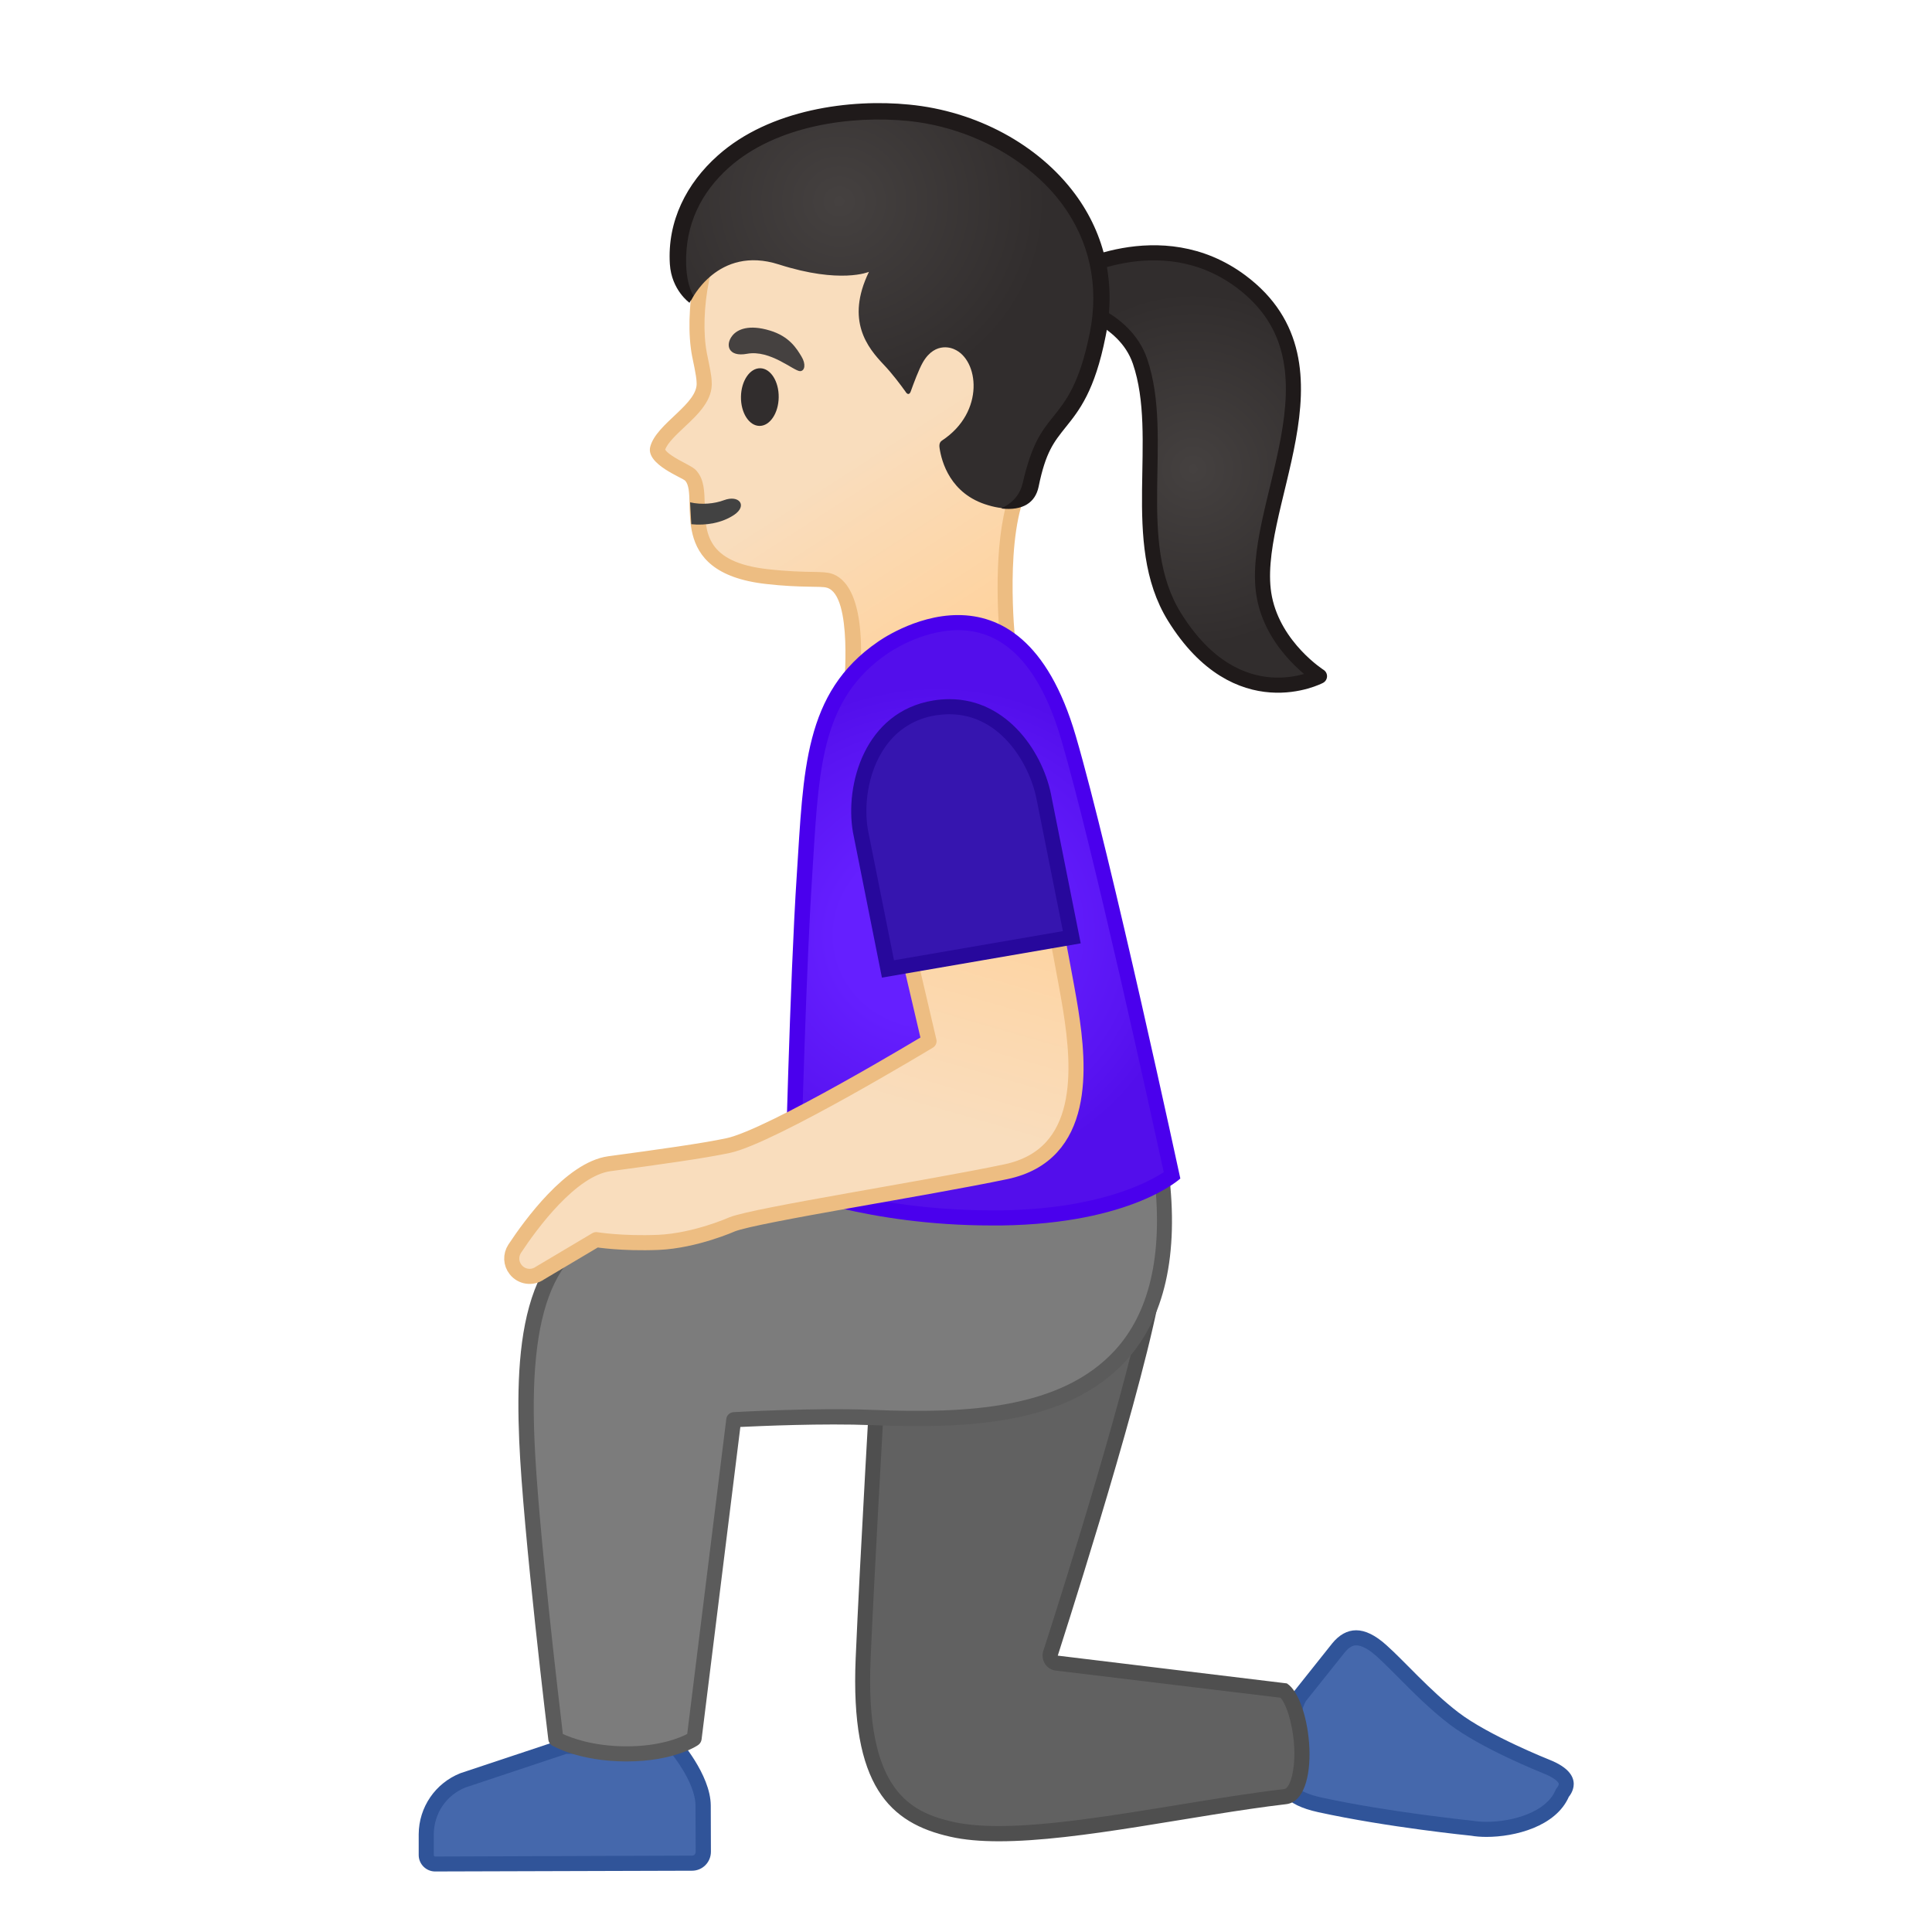 <svg enable-background="new 0 0 128 128" viewBox="0 0 128 128" xmlns="http://www.w3.org/2000/svg"><path d="m98.48 121.19c-0.34 0-0.67-0.02-0.94-0.07-0.09-0.01-5.58-0.56-10.11-1.55-1.24-0.27-1.99-0.71-2.16-1.27-0.24-0.78 0.62-1.72 0.62-1.73 0.13-0.14 0.17-0.35 0.1-0.53-0.01-0.02-0.82-2.13 0.12-3.66l2.55-3.19c0.37-0.45 0.77-0.67 1.19-0.67 0.49 0 1.06 0.29 1.69 0.85 0.4 0.36 0.88 0.83 1.4 1.36 1 1.01 2.14 2.15 3.38 3.11 2.04 1.57 5.99 3.15 6.16 3.21 0.73 0.29 1.18 0.65 1.27 1 0.08 0.34-0.18 0.65-0.18 0.65-0.03 0.04-0.06 0.08-0.08 0.13-0.82 1.86-3.54 2.36-5.01 2.36z" fill="#4568AC"/><path d="m89.85 109.01c0.36 0 0.83 0.25 1.36 0.73 0.39 0.35 0.85 0.81 1.38 1.34 0.96 0.97 2.16 2.18 3.43 3.15 2.1 1.61 6.11 3.21 6.28 3.28 0.7 0.28 0.94 0.55 0.97 0.66 0.02 0.06-0.04 0.17-0.06 0.2-0.07 0.08-0.13 0.17-0.17 0.27-0.62 1.41-2.79 2.06-4.55 2.06-0.32 0-0.61-0.02-0.85-0.06-0.02 0-0.05-0.01-0.07-0.01-0.05-0.01-5.52-0.56-10.02-1.54-1.49-0.33-1.75-0.79-1.79-0.93-0.12-0.38 0.3-1.02 0.51-1.24 0.27-0.28 0.34-0.69 0.2-1.05-0.01-0.02-0.7-1.86 0.05-3.17l2.53-3.17c0.4-0.52 0.7-0.52 0.8-0.52m0-1c-0.6 0-1.13 0.31-1.58 0.86l-2.58 3.24c-1.08 1.78-0.16 4.11-0.16 4.11s-2.7 2.86 1.8 3.84c4.61 1.01 10.13 1.56 10.13 1.56 0.29 0.05 0.64 0.08 1.02 0.08 1.9 0 4.6-0.69 5.46-2.66 0 0 1.29-1.43-1.28-2.45 0 0-4.03-1.6-6.04-3.14-1.88-1.44-3.58-3.4-4.75-4.44-0.76-0.69-1.43-1-2.02-1z" fill="#305499"/><path d="m66.18 121.49c-1.22 0-2.26-0.1-3.1-0.28-3.79-0.85-6.25-3.1-5.89-11.31 0.24-5.63 0.89-16.88 1.03-19.31 5.64-0.14 15.03-2.7 17.85-3.5-1.67 7.65-6.41 22.29-6.46 22.45-0.05 0.14-0.03 0.3 0.05 0.42 0.08 0.13 0.21 0.21 0.36 0.23l15.05 1.82c0.83 0.7 1.51 3.71 1.04 5.72-0.13 0.56-0.4 1.24-0.95 1.3-2.23 0.26-4.71 0.67-7.1 1.06-4.19 0.69-8.53 1.4-11.88 1.4z" fill="#616161"/><path d="m75.39 87.8c-1.8 7.8-6.22 21.44-6.27 21.58-0.09 0.28-0.05 0.59 0.11 0.85 0.16 0.25 0.43 0.42 0.72 0.45l14.89 1.8c0.61 0.69 1.2 3.29 0.77 5.13-0.12 0.53-0.33 0.9-0.52 0.92-2.24 0.26-4.72 0.67-7.11 1.06-4.18 0.68-8.5 1.39-11.81 1.39-1.18 0-2.19-0.09-2.99-0.27-2.86-0.64-5.88-2.06-5.5-10.8 0.23-5.33 0.82-15.71 1-18.85 5.26-0.23 13.29-2.31 16.71-3.26m1.33-1.42zm0 0s-12.54 3.72-18.98 3.72c0 0-0.78 13.4-1.05 19.78-0.36 8.44 2.25 10.91 6.28 11.81 0.92 0.21 2.01 0.3 3.21 0.3 5.32 0 12.92-1.74 19.04-2.46 2.35-0.28 1.72-6.91 0.04-8l-15.18-1.84c-0.01 0 5.13-15.82 6.64-23.31z" fill="#4F4F4F"/><path d="m28.83 123.5c-0.16 0-0.31-0.06-0.42-0.17s-0.17-0.26-0.17-0.42v-1.38c0.01-1.59 0.97-2.99 2.45-3.58l6.75-2.24 7.3-0.01c0.45 0.55 1.84 2.38 1.84 3.94l0.01 3.06c0 0.2-0.08 0.39-0.22 0.53s-0.33 0.22-0.53 0.22l-17.01 0.05z" fill="#4568AC"/><path d="m44.5 116.19c0.61 0.77 1.58 2.26 1.58 3.44l0.01 3.06c0 0.09-0.04 0.14-0.07 0.18s-0.09 0.07-0.18 0.07l-17.01 0.06c-0.03 0-0.05-0.01-0.06-0.03-0.02-0.02-0.03-0.04-0.03-0.07v-1.38c0.01-1.38 0.83-2.59 2.11-3.1l6.67-2.22 6.98-0.01m0.47-1-7.62 0.01-6.85 2.28c-1.66 0.66-2.75 2.25-2.76 4.04v1.38c0 0.6 0.49 1.09 1.09 1.09l17.02-0.05c0.69 0 1.25-0.56 1.25-1.26l-0.01-3.06c-0.01-2.07-2.12-4.43-2.12-4.43z" fill="#305499"/><path d="m76.94 77.63-18.04 1.23s-10.26 1.42-16.62 1.97-7.73 6.33-7.38 14.61c0.25 6.01 1.93 19.77 1.93 19.77s1.67 0.99 4.69 0.99 4.49-1.01 4.49-1.01l2.62-21.13s5.17-0.31 9.22-0.15c8.59 0.35 21.1-0.05 19.09-16.28z" fill="#7C7C7C"/><path d="m41.51 116.7c-3.12 0-4.87-1.02-4.94-1.06-0.13-0.08-0.22-0.22-0.24-0.37-0.02-0.14-1.68-13.85-1.93-19.81-0.3-7.12 0.4-14.49 7.84-15.13 6.28-0.54 16.49-1.95 16.59-1.96l18.07-1.23c0.29-0.03 0.5 0.17 0.53 0.44 0.69 5.55-0.27 9.79-2.84 12.58-3.84 4.18-10.33 4.52-16.78 4.26-3.33-0.13-7.45 0.06-8.76 0.12l-2.57 20.71c-0.02 0.14-0.1 0.27-0.21 0.35-0.05 0.05-1.62 1.1-4.76 1.1zm-4.22-1.82c0.52 0.24 1.99 0.82 4.22 0.82 2.22 0 3.56-0.58 4.02-0.82l2.59-20.88c0.03-0.24 0.23-0.42 0.47-0.44 0.05 0 5.24-0.31 9.27-0.15 6.21 0.25 12.43-0.06 16-3.94 2.29-2.49 3.18-6.3 2.64-11.31l-17.56 1.19c-0.07 0.01-10.31 1.42-16.61 1.96-5.25 0.45-7.32 4.67-6.92 14.09 0.22 5.48 1.65 17.55 1.88 19.48z" fill="#5B5B5B"/><radialGradient id="f" cx="79.043" cy="31.072" r="11.73" gradientUnits="userSpaceOnUse"><stop stop-color="#454140" offset="0"/><stop stop-color="#312D2D" offset="1"/></radialGradient><path d="m70.68 18.22s6.17-3.58 11.54 0.43c7.47 5.58 0.38 15.13 1.56 20.98 0.66 3.28 3.64 5.17 3.64 5.17s-5.4 2.85-9.61-3.93c-3.08-4.97-0.55-11.86-2.28-16.93-1.04-3.05-4.83-3.81-4.83-3.81l-0.02-1.91z" fill="url(#f)"/><path d="m70.68 18.22s6.17-3.58 11.54 0.43c7.47 5.58 0.38 15.13 1.56 20.98 0.66 3.28 3.64 5.17 3.64 5.17s-5.4 2.85-9.61-3.93c-3.08-4.97-0.55-11.86-2.28-16.93-1.04-3.05-4.83-3.81-4.83-3.81l-0.02-1.91z" fill="none" stroke="#1F1A1A" stroke-linejoin="round" stroke-miterlimit="10"/><linearGradient id="e" x1="155.62" x2="171" y1="-109.66" y2="-78.569" gradientTransform="matrix(.994 -.113 .113 .994 -93.216 138.59)" gradientUnits="userSpaceOnUse"><stop stop-color="#F9DDBD" offset=".559"/><stop stop-color="#FFD29C" offset="1"/></linearGradient><path d="m56.48 44.96c0.14-2.01 0.19-5.96-1.54-6.48-0.24-0.07-0.57-0.08-1.12-0.09-0.66-0.01-1.66-0.03-3.01-0.18-4.53-0.51-4.58-2.88-4.62-4.79-0.02-0.77-0.03-1.44-0.39-1.87-0.11-0.13-0.27-0.21-0.59-0.38-0.48-0.25-1.77-0.92-1.64-1.44 0.15-0.58 0.81-1.2 1.44-1.8 0.86-0.81 1.75-1.65 1.64-2.67 0-0.27-0.13-0.93-0.28-1.61l-0.04-0.17c-0.26-1.37-0.21-3.24 0.15-5 1.13-5.57 4.6-8.97 9.78-9.59 0.36-0.04 0.72-0.06 1.09-0.06 4.61 0 9.89 3.24 12.28 7.53 1.47 2.64 0.4 11.3-1.94 15.71-1.46 2.74-1.12 8.33-0.99 9.92l-10.22 2.97z" fill="url(#e)"/><path d="m57.37 9.34c4.37 0 9.57 3.2 11.85 7.28 1.39 2.48 0.29 11.02-1.95 15.23-1.41 2.65-1.22 7.77-1.08 9.78l-9.17 2.65c0.24-4.85-1.08-6.02-1.94-6.28-0.31-0.09-0.66-0.1-1.25-0.11-0.65-0.01-1.63-0.03-2.96-0.18-4.1-0.46-4.14-2.42-4.18-4.3-0.02-0.86-0.04-1.61-0.51-2.18-0.17-0.21-0.37-0.31-0.74-0.51-0.79-0.41-1.25-0.72-1.37-0.93 0.15-0.44 0.75-1 1.28-1.5 0.9-0.84 1.91-1.8 1.8-3.04-0.01-0.35-0.13-0.94-0.29-1.71l-0.03-0.15c-0.25-1.31-0.2-3.1 0.15-4.81 0.63-3.09 2.67-8.4 9.35-9.19 0.34-0.03 0.69-0.05 1.04-0.05m0-1c-0.39 0-0.77 0.02-1.15 0.07-5.84 0.69-9.15 4.73-10.22 9.98-0.39 1.9-0.41 3.82-0.15 5.19 0.03 0.16 0.3 1.36 0.3 1.73 0.15 1.44-2.67 2.73-3.07 4.29-0.3 1.17 2.14 2.04 2.33 2.26 0.92 1.11-1.43 6.07 5.34 6.83 2.36 0.27 3.62 0.12 4.04 0.25 1.73 0.51 1.12 6.68 1.12 6.68l11.34-3.28s-0.73-7 0.9-10.05c2.29-4.3 3.59-13.24 1.94-16.19-2.38-4.22-7.78-7.76-12.72-7.76z" fill="#EDBD82"/><path d="m48.82 31.61-2.63 0.3s0.22 1.21 0.35 1.7c0.7 2.69 2.37 5.58 7.06 5.49 0.42-0.01-1.99-6.05-1.99-6.05l-2.79-1.44z" fill="none"/><path d="m45.8 34.73c0.94 0.1 2.02-0.07 2.84-0.62 0.9-0.61 0.33-1.35-0.68-0.97-0.61 0.23-1.47 0.32-2.24 0.14l0.08 1.45z" fill="#424242"/><ellipse transform="matrix(.014 -1 1 .014 23.336 76.269)" cx="50.33" cy="26.3" rx="1.91" ry="1.25" fill="#312D2D"/><radialGradient id="d" cx="50.787" cy="23.142" r="2.043" gradientUnits="userSpaceOnUse"><stop stop-color="#454140" offset=".09"/><stop stop-color="#454140" offset="1"/></radialGradient><path d="m49.49 23.44c-1.24 0.23-1.45-0.59-0.98-1.19 0.34-0.44 1.12-0.77 2.5-0.35 1.3 0.39 1.78 1.21 2.09 1.72s0.22 0.96-0.09 0.97c-0.42 0-1.98-1.44-3.52-1.15z" fill="url(#d)"/><radialGradient id="c" cx="78.062" cy="-159.8" r="13.252" gradientTransform="matrix(1.038 .016 -.01 1 -27.026 171.9)" gradientUnits="userSpaceOnUse"><stop stop-color="#454140" offset="0"/><stop stop-color="#312D2D" offset="1"/></radialGradient><path d="m60.34 25.93c0.19-0.53 0.54-1.47 0.8-1.92 0.85-1.48 2.06-0.88 2.06-0.88 1.65 0.68 2.08 4.16-0.78 6.05-0.07 0.05-0.23 0.15-0.17 0.51 0.13 0.88 0.7 3.05 3.21 3.78 0.33 0.1 0.63 0.16 0.9 0.19 0.86 0.11 1.63-0.51 1.8-1.36 1.05-5.19 3.25-3.55 4.58-10.15 1.67-8.34-5.44-14-12.54-14.7-6.4-0.63-15.14 1.78-15.26 10.04-0.02 1.51 0.85 2.41 0.85 2.41s1.75-3.68 5.81-2.38c4.09 1.31 5.97 0.49 5.97 0.49-1.57 3.24-0.07 5.04 0.97 6.14 0.59 0.62 1.13 1.35 1.44 1.78 0.13 0.23 0.28 0.23 0.36 0z" fill="url(#c)"/><path d="m71.23 12.86c-2.43-3.28-6.54-5.5-10.99-5.93-3.88-0.39-9.24 0.3-12.68 3.37-2.07 1.84-3.36 4.35-3.18 7.2 0.11 1.72 1.3 2.56 1.3 2.56l0.27-0.47s-0.45-0.6-0.49-2.07c-0.08-2.63 0.99-4.77 2.82-6.41 3.18-2.84 8.2-3.46 11.85-3.1 4.09 0.4 8.01 2.51 10.23 5.5 1.83 2.47 2.47 5.43 1.84 8.55-0.68 3.37-1.57 4.49-2.44 5.57-0.8 0.99-1.42 1.84-2.01 4.4-0.3 1.3-1.5 1.65-1.41 1.66 1.43 0.16 2.25-0.39 2.47-1.44 0.47-2.31 1.01-2.96 1.79-3.94 0.9-1.12 1.93-2.4 2.65-6.03 0.7-3.44-0.01-6.7-2.02-9.42z" fill="#1F1A1A"/><radialGradient id="b" cx="59.888" cy="62.454" r="17.194" gradientTransform="matrix(.98 -.201 .192 .934 -8.938 15.554)" gradientUnits="userSpaceOnUse"><stop stop-color="#651FFF" offset=".364"/><stop stop-color="#5914F2" offset=".812"/><stop stop-color="#530EEB" offset="1"/></radialGradient><path d="m65.72 80.69c-6.95 0-11.93-1.63-13.2-2.09 0.05-2.23 0.37-14.41 0.78-20.62l0.08-1.3c0.39-6.22 0.67-10.72 5.06-13.74 0.03-0.02 2.35-1.69 5.03-1.69 3.38 0 5.84 2.57 7.32 7.64 2.14 7.34 6.28 26.36 6.85 28.99-0.83 0.62-4.18 2.7-11.28 2.81h-0.64z" fill="url(#b)"/><path d="m63.48 41.75c3.13 0 5.43 2.45 6.84 7.28 2.07 7.07 6 25.04 6.78 28.63-1.1 0.72-4.37 2.43-10.73 2.53h-0.64c-6.37 0-11.06-1.38-12.69-1.94 0.07-2.96 0.38-14.31 0.77-20.24l0.08-1.3c0.38-6.08 0.66-10.48 4.87-13.38 0.01-0.01 2.19-1.58 4.72-1.58m-0.01-1c-2.88 0-5.32 1.78-5.32 1.78-4.9 3.37-4.91 8.51-5.36 15.42-0.46 6.91-0.79 20.99-0.79 20.99s5.44 2.25 13.71 2.25h0.65c8.64-0.12 11.84-3.11 11.84-3.11s-4.6-21.37-6.93-29.33c-1.86-6.37-5.03-8-7.8-8z" fill="#4A00ED"/><linearGradient id="a" x1="52.053" x2="58.932" y1="79.651" y2="55.738" gradientUnits="userSpaceOnUse"><stop stop-color="#F9DDBD" offset=".322"/><stop stop-color="#FFD29C" offset="1"/></linearGradient><path d="m57.91 53.42 3.64 15.56s-10.46 6.32-13.32 6.92c-1.71 0.36-4.61 0.76-7.86 1.2-2.54 0.35-5.22 4.04-6.27 5.63-0.28 0.43-0.26 0.98 0.06 1.38h0c0.39 0.5 1.1 0.6 1.62 0.23l3.72-2.21s1.68 0.28 4.13 0.18c2.45-0.11 4.89-1.2 4.89-1.2 1.64-0.63 12.89-2.38 18.12-3.48 5.38-1.13 4.89-6.94 4.3-10.69-0.48-3.04-2.78-14.5-2.78-14.5l-10.25 0.98z" fill="url(#a)" stroke="#EDBD82" stroke-linecap="round" stroke-linejoin="round" stroke-miterlimit="10"/><path d="m57 55.04c-0.26-1.52-0.09-3.99 1.27-5.89 0.89-1.25 2.12-2.01 3.64-2.25 0.33-0.05 0.66-0.08 0.99-0.08 3.81 0 5.88 3.76 6.29 6.14l1.83 9.14-12.18 2.1-1.84-9.16z" fill="#3615AF"/><path d="m62.9 47.32c3.5 0 5.41 3.51 5.8 5.75l1.72 8.62-11.19 1.93-1.73-8.65c-0.25-1.44-0.09-3.75 1.18-5.53 0.81-1.13 1.93-1.82 3.32-2.05 0.3-0.04 0.6-0.07 0.9-0.07m0-1c-0.34 0-0.7 0.03-1.07 0.09-4.53 0.74-5.87 5.57-5.32 8.73l1.92 9.63 13.17-2.27-1.92-9.63c-0.5-2.91-2.88-6.55-6.78-6.55z" fill="#27089C"/></svg>
